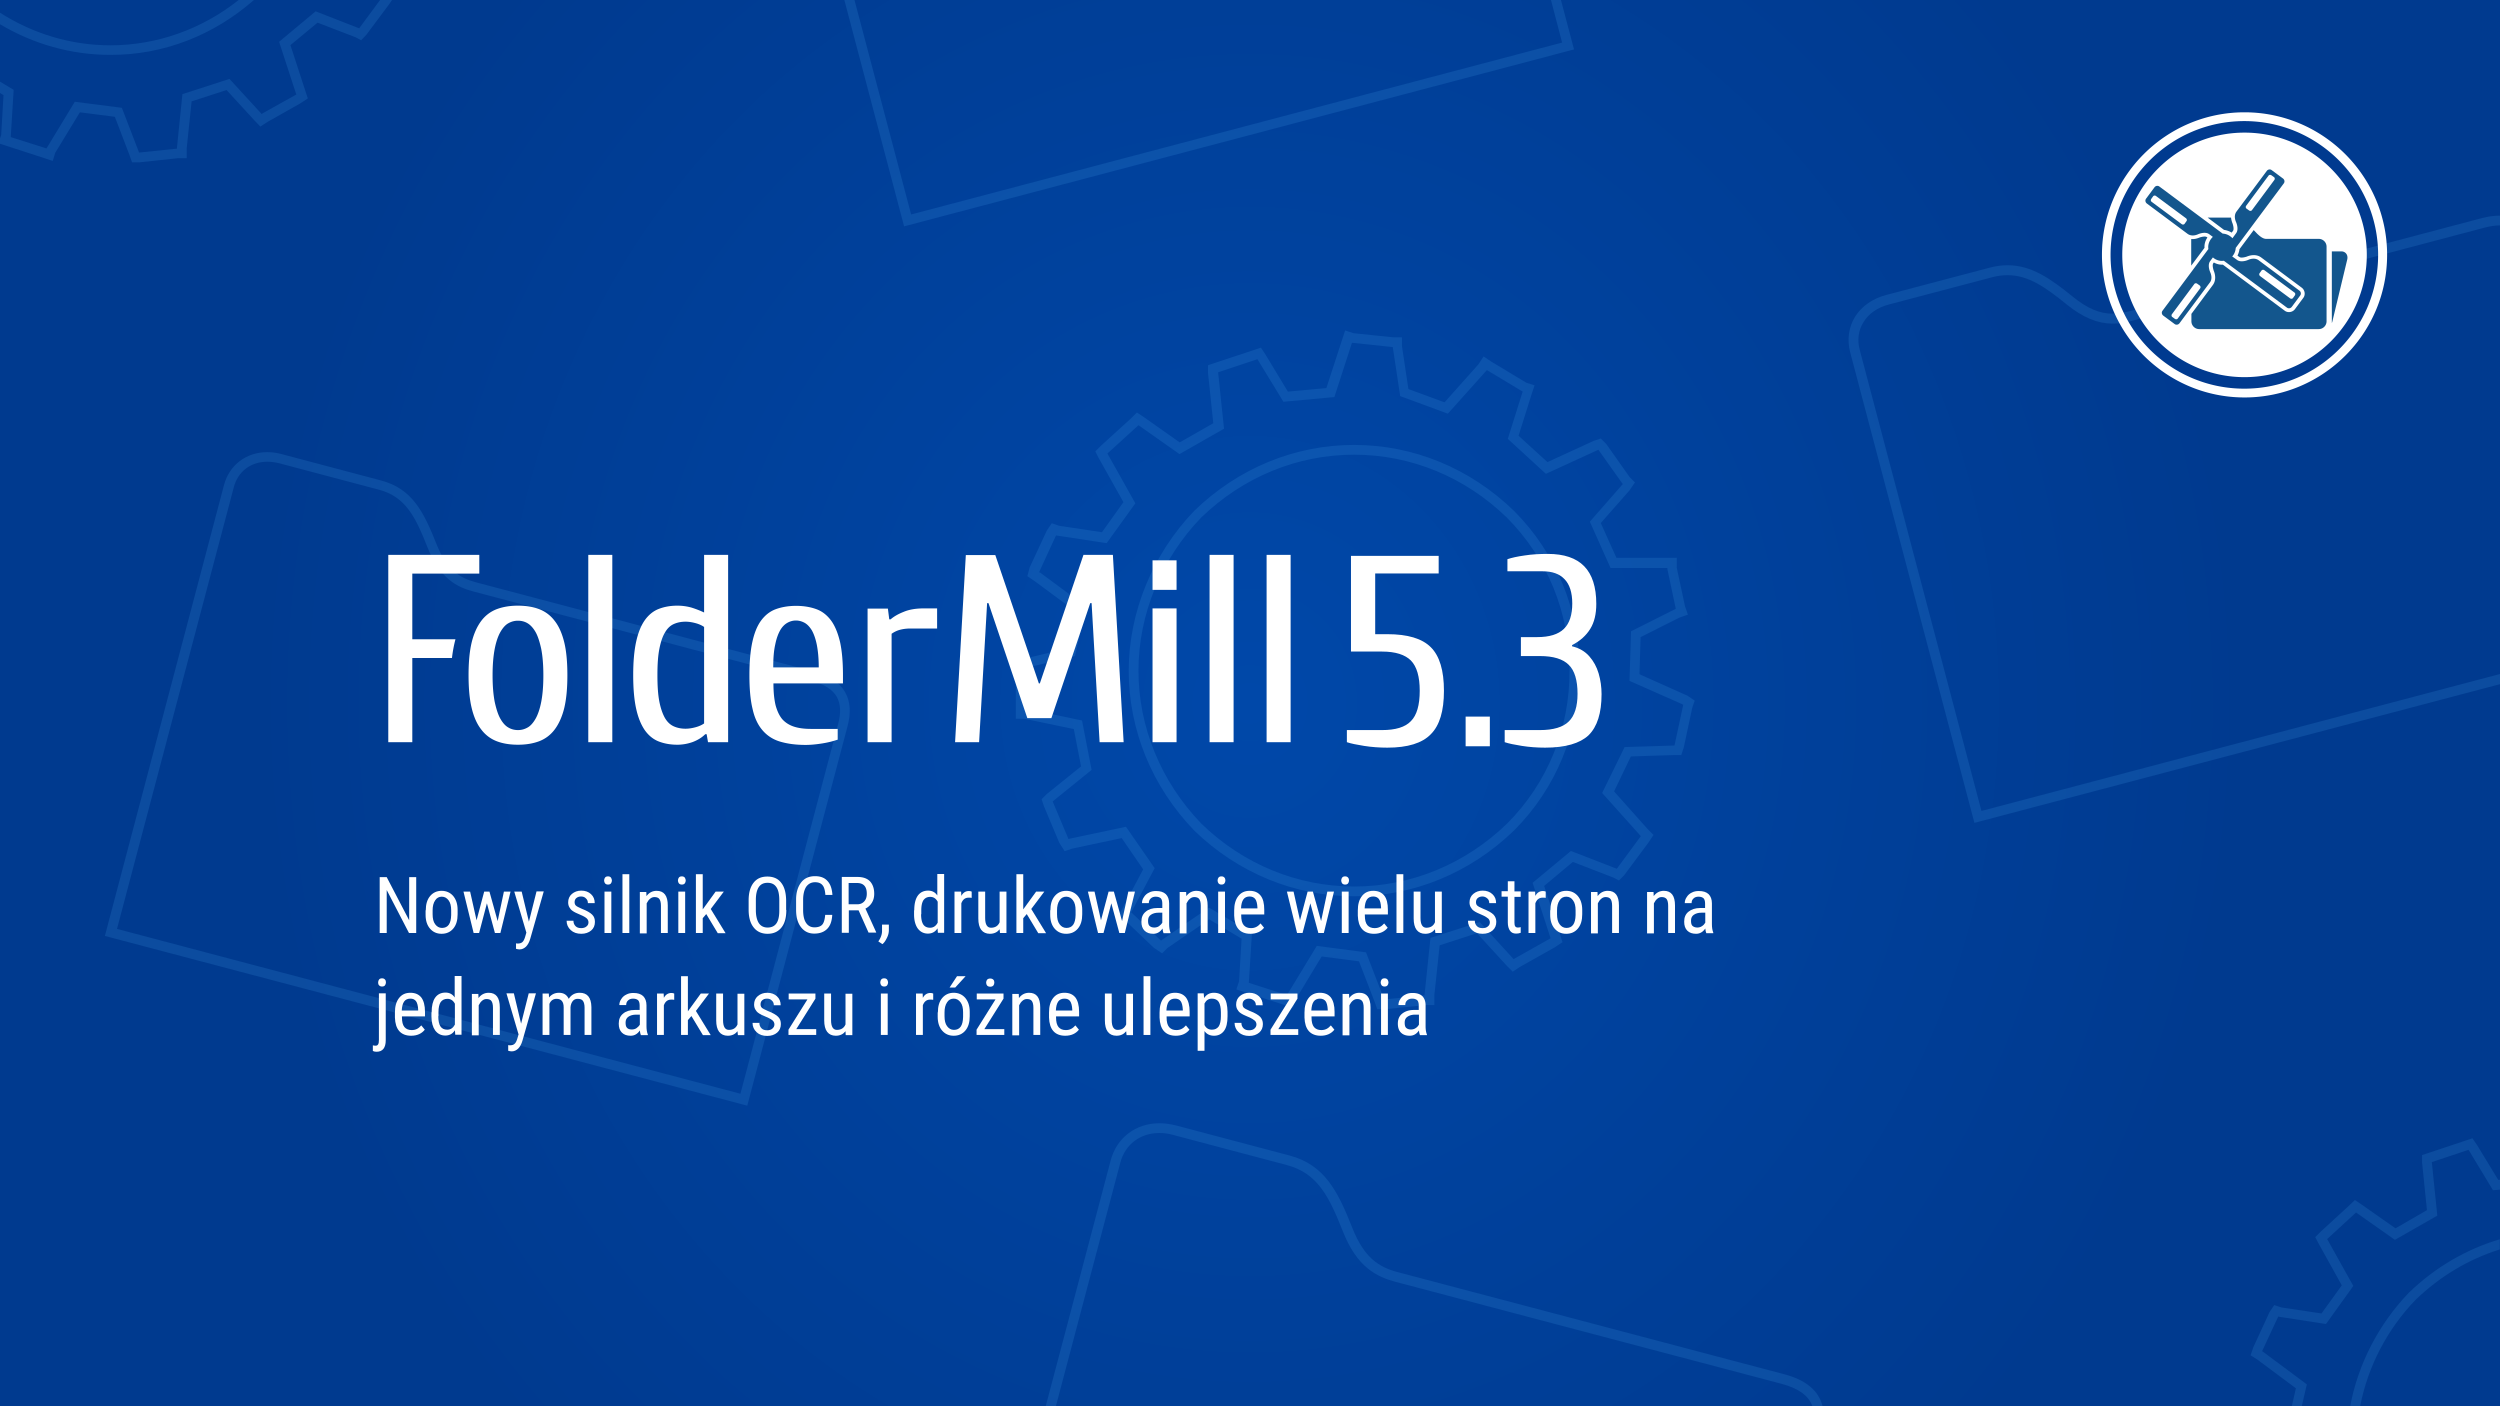 <svg xmlns="http://www.w3.org/2000/svg" viewBox="0 0 1280 720" xmlns:v="https://vecta.io/nano"><rect x="0" y="0" width="1280" height="720" fill="#808080" stroke="none"/><radialGradient id="A" cx="640" cy="336.197" r="511.189" gradientTransform="matrix(1 0 0 1.071 0 0)" gradientUnits="userSpaceOnUse"><stop offset="0" stop-color="#0048a9"/><stop offset="1" stop-color="#003a8f"/></radialGradient><path fill="url(#A)" d="M0 0h1280v720H0z"/><g opacity=".19" fill="#3e9ae5"><path d="M1203.3 720h5.1c3.9-20.2 13.8-39.4 28.4-54.5 12.5-12.1 27.2-20.8 43.1-25.8v-5.2c-17.2 5.1-33.2 14.4-46.7 27.5-15.4 16.1-25.9 36.5-29.9 58zm-289.8-16.4l-197.6-52.2c-10-2.6-17.4-7.4-23.5-22.7-7.4-18.7-14.1-32.3-32.2-37.1L602 576.2c-2.8-.7-5.6-1.1-8.4-1.1-12.1 0-21.8 7.4-24.9 18.9l-33.3 126h5.2l33-124.7c2.5-9.4 10.2-15.2 20-15.2 2.3 0 4.7.3 7.1 1l58.1 15.4c15.9 4.2 21.7 16.2 28.8 34.1 7.2 18.2 17.2 23.1 26.9 25.7l197.6 52.2c8.7 2.3 13.9 6 15.9 11.6h5.2c-2-8.1-8.6-13.6-19.7-16.5zM0 70.9v2.7l22.5 7.3 4.5 1.5 1.3-4.2 12.6-20.7 17.9 2.3 7.5 19.6 1.3 3.7h3.9L91.1 81h4.5v-5.1l2.5-24 17.9-5.8 14.5 15.8 2.8 2.9 3.7-2.4 16.8-9.5 3.8-2.5-8.9-27.3 13.9-11.5 19.5 7.5 2.8 1.5 2.6-2.7 11.8-15.8 1.4-2.1h-6.1l-10.7 14.5-22.3-8.7-18.7 15.6 8.7 26.7.1.3-17.2 9.6-.5.4-16.5-18-24.1 7.8-2.8 27.4v.5l-19.3 2h-.1l-8.8-22.9-24.1-3.1L23.8 76 5.5 70.2 7 46l-7-4.2v5.8l1.8 1.1L.6 69.2zm805.9-45.6L799.2 0h-5.1l5.7 21.8-333.3 88L437.5 0h-5.2l30.6 115.9zm161.2 130.6l53.1-14c2.6-.7 5.2-1 7.7-1 10.7 0 19.4 6.2 30.4 15.1 8.2 6.6 15.7 9.7 23.4 9.7 3 0 6.1-.4 9.7-1.4l180.5-47.7c3-.8 5.7-1.2 8.1-1.2v-5c-2.9 0-6 .4-9.4 1.3l-180.5 47.7c-3.2.8-5.9 1.2-8.4 1.2-6.6 0-12.9-2.6-20.3-8.6-11.4-9.2-21.1-16.2-33.5-16.2-2.9 0-6 .4-9 1.2l-53.1 14c-6.9 1.8-12.5 5.7-15.9 11-3.4 5.4-4.3 11.9-2.6 18.4l63.6 240.9 269.1-71v-5.2l-265.5 70.1-62.3-236c-1.4-5.2-.7-10.2 2-14.4 2.6-4.3 7.2-7.4 12.9-8.9zM130 0h-7.8c-18.9 15-41.9 23.2-65.7 23.2-20.1 0-39.6-5.9-56.5-16.7v5.9c17.1 10.2 36.5 15.7 56.5 15.7 26.9.1 52.8-9.9 73.5-28.1zm1048.5 720l2.6-11.2-22.3-16.6-.6-.4 8.1-17.4.1-.3 24.5 3.8 14-19.5-13.4-24 14.8-13.6 19.9 14 21.7-12.4-2.8-27.3v-.1l18.8-6.3 12.5 20.7 3.6-.3V604l-.9.1-10.7-17.6-2.5-3.7-25.8 8.6v3.8l2.5 24.4-16.1 9.3-17.1-12-3.7-2.5-2.8 2.7-14.8 13.6-2.7 2.7 1.5 2.9 12.1 21.8-10.4 14.4-20.6-3.1-3.6-1.2-2.4 3.6-8.3 18-1.4 4.1 3.6 2.3 19.6 14.6-2.1 9.2zM693.3 227.8c-30.3 0-59.3 11.9-81.8 33.7-21.3 22.1-33.6 52-33.6 81.9 0 30.3 11.9 59.4 33.6 81.9 22.4 21.7 51.5 33.6 81.8 33.6s59.3-11.9 81.8-33.6c21.7-21.7 33.6-50.8 33.6-81.9s-11.9-60.2-33.6-81.9c-22.5-21.8-51.5-33.7-81.8-33.7zm78.3 193.9c-21.5 20.8-49.3 32.2-78.3 32.2s-56.8-11.4-78.2-32.2c-20.7-21.5-32.2-49.4-32.2-78.4 0-28.6 11.7-57.2 32.1-78.3 21.5-20.8 49.3-32.2 78.3-32.2s56.8 11.4 78.2 32.2c20.7 20.8 32.1 48.6 32.1 78.4.1 29.7-11.3 57.6-32 78.3zm85.3-35.1h3.9l1.3-3.9 4.3-20.2 1.3-3.8-3.7-2.5-24.6-11 .6-19 19.9-10 4.3-1.5-1.5-4.4-4.2-19.6v-5.1h-30.9l-8-17.8 14.7-16.7 2.8-4.1-2.7-2.7-12-17-2.8-2.8-3.6 1.2-23.7 10.9-14.8-13.5 6.7-21.3 1.5-4.5-4.3-1.4-17.6-10.6-4.2-2.8-2.7 4.1-17.3 19.4-18.5-6.8-3.3-22v-4.5h-4.5l-20.3-2.1-4.3-1.4-9.6 29.5-19.7 1.8-11.3-18.7-2.5-3.8-27.1 9v3.9l2.7 25.8-17.2 9.8-18-12.7-3.9-2.6-2.8 2.8-15.7 14.3-2.8 2.8 1.5 3 12.9 23-11 15.4-21.9-3.3-3.8-1.3-2.5 3.7-8.8 18.9-1.2 4.5 3.7 2.5 20.8 15.4-4.3 19.1-21.8 5.3h-4.3V368h4.4l25.3 5.3 3.7 19.1-17.5 14.1-2.7 2.7 1.2 3.6 7.9 18.8 2.7 4.2 3.8-1.3 25.4-5.4 11 16-10.7 20.2-1.5 3 2.7 2.7 15 14.3 4.2 2.8 2.7-2.7 21.4-14.7 16.6 9.9-1.3 21.8-1.4 4.2 24.5 7.9 4.5 1.5 1.4-4.3 13.3-22 19.1 2.5 8 20.7 1.3 3.8h4.1l20.7-2.1h4.5v-5.2l2.7-25.4 19.1-6.2 15.3 16.7 3 3 3.8-2.5 17.8-10 3.9-2.6-9.4-28.8 14.7-12.3 20.7 8 2.9 1.5 2.7-2.7 12.4-16.7 2.6-3.9-2.8-2.8-17.4-19.5 8.6-17.9 21.9-.7zM820.3 406l19.7 22 .1.1-12.3 16.7h0l-23.5-9.1-19.6 16.3 9.1 28.1.1.3-18.3 10.3-.6.4-17.4-19-25.2 8.1-3 28.8v.6l-20.5 2.1h-.2l-9.3-24.1-25.2-3.3-15.3 25.2h0l-19.5-6.3 1.6-25.5-22-13-24.2 16.6-.3.3-.3-.2-14.8-14.1-.2-.2 12-22.6-14.7-21.2-28.8 6.1-.6.2-.2-.4-7.7-18.3-.2-.6 19.9-16.1-4.9-25.3-28.9-6.1V342l25.3-6.1 5.7-25.3-23.5-17.4-.6-.2 8.5-18.5.3-.4.3.1 25.5 3.9 14.7-20.4-14.3-25.5 15.8-14.4.1-.1 21 14.8 22.8-13-3-28.7v-.2l20.1-6.7 13.3 21.8 26.1-2.4 9-27.8 20.9 2.2 3.8 25.1 24.4 9 19.7-22 .3-.3 18.3 11h0l-7.6 24.2 19.5 17.9 26.4-12.1.5-.2 12.2 17.2.3.3-16.9 19.3 10.6 23.7h29.1v.6l4.3 20.3h0l-22.9 11.5-.8 25.4 27.1 12 .4.3-4.4 20.5-.1.3-25.5.8-11.5 23.5zm-403.5-62.1l-172.9-45.7c-8.7-2.3-15.1-6.4-20.4-19.6-6.5-16.4-12.4-28.4-28.4-32.6l-50.9-13.5c-2.5-.7-5-1-7.4-1-10.7 0-19.4 6.6-22.1 16.8l-61 230.9 328.9 86.9L433.9 372c1.9-7.1 1.5-12.9-1.2-17.6-2.7-4.9-8.1-8.5-15.9-10.5zm12.3 26.8l-50 189.3-319.2-84.4 59.8-226.1c2.1-8.1 8.7-13.1 17.2-13.1 2 0 4 .3 6.1.8l50.9 13.5c13.8 3.6 18.9 14.1 25 29.6 6.4 16.1 15.2 20.4 23.7 22.6l172.9 45.7c6.5 1.7 10.7 4.4 12.9 8.1 2 3.6 2.3 8.2.7 14z"/></g><g fill="#fff"><path d="M710.3 382.8c-4.1 0-8.1-.3-11.9-.9s-6.7-1.2-8.8-1.9v-6.2h18c6.9 0 11.9-1.5 14.8-4.6 3-3 4.5-8.2 4.5-15.5s-1.5-12.4-4.5-15.5c-3-3-7.9-4.6-14.8-4.6h-15.9v-49h44.9v9h-32.5v31.1h6.2c10.4 0 17.8 2.2 22.3 6.7s6.7 11.9 6.7 22.3c0 10.3-2.2 17.7-6.7 22.2-4.4 4.6-11.9 6.9-22.3 6.9zm40.1-.7v-15.2h12.4v15.2h-12.4zm40.7.7c-4.1 0-8.1-.3-11.9-.9s-6.7-1.2-8.8-1.9v-6.2h18c6.9 0 11.9-1.5 14.8-4.4 3-2.9 4.5-7.7 4.5-14.2 0-6.9-1.5-11.9-4.5-14.8-3-3-7.9-4.5-14.8-4.5h-9.7v-9.7h8.3c6.3 0 10.8-1.4 13.7-4.2s4.3-7.2 4.3-13c0-5.5-1.3-9.7-3.9-12.4-2.6-2.8-6.4-4.1-11.3-4.1h-18v-6.2c2.1-.7 5.1-1.4 8.8-1.9 3.8-.6 7.7-.8 11.9-.8 8.3 0 14.5 2.1 18.6 6.3s6.2 10.6 6.2 19.3c0 5.2-1 9.4-3.1 12.8s-5.2 6.2-9.3 8.3v.6c3.7.9 6.6 2.6 8.8 5.1s3.8 5.4 4.8 8.8 1.5 7 1.5 10.6c0 9.7-2.2 16.7-6.7 21.1-4.4 4.1-11.8 6.3-22.2 6.3zM213 477.7h-3.6l-11.4-22v22h-3.6v-28.6h3.6l11.5 22.1v-22.1h3.6v28.6zm5-11.6c0-3.1.7-5.5 2.2-7.3s3.5-2.7 5.9-2.7 4.4.9 5.9 2.6c1.5 1.8 2.3 4.1 2.3 7.2v2.2c0 3.1-.7 5.5-2.2 7.3s-3.5 2.7-6 2.7-4.4-.9-5.9-2.6-2.3-4.1-2.3-7.1v-2.3zm3.5 2c0 2.2.4 3.9 1.3 5.1s2 1.9 3.5 1.9c3.1 0 4.6-2.2 4.7-6.6v-2.4c0-2.2-.4-3.9-1.3-5.1s-2-1.9-3.5-1.9c-1.4 0-2.6.6-3.4 1.9-.9 1.3-1.3 3-1.3 5.1v2z"/><use href="#C"/><path d="M270.8 471.9l3.9-15.5h3.7l-6.9 24.2c-.5 1.8-1.3 3.2-2.2 4.1-1 .9-2 1.4-3.3 1.4-.5 0-1.1-.1-1.8-.3V483l.8.1c1 0 1.8-.2 2.4-.7s1-1.3 1.4-2.5l.7-2.4-6.2-21h3.8l3.7 15.4zm30.5.3c0-.7-.3-1.4-.8-1.9s-1.6-1.2-3.3-1.9c-1.9-.8-3.2-1.4-4-2-.8-.5-1.3-1.2-1.7-1.9s-.6-1.5-.6-2.5c0-1.7.6-3.2 1.9-4.3s2.9-1.7 4.8-1.7c2.1 0 3.7.6 5 1.8s1.9 2.7 1.9 4.6H301c0-1-.3-1.8-1-2.4-.6-.7-1.5-1-2.5-1s-1.8.3-2.4.8-.9 1.2-.9 2.1c0 .7.2 1.3.6 1.7s1.4 1 3.1 1.7c2.6 1 4.3 2 5.3 3s1.4 2.2 1.4 3.7c0 1.8-.6 3.3-1.9 4.4s-3 1.7-5.1 1.7c-2.2 0-4-.6-5.4-1.9s-2.1-2.9-2.1-4.8h3.5c0 1.2.4 2.1 1.1 2.8s1.6 1 2.9 1c1.1 0 2-.3 2.6-.8.8-.6 1.1-1.3 1.1-2.2z"/><use href="#D"/><path d="M322.2 477.7h-3.5v-30.1h3.5v30.1zm8.7-21.2l.1 2.3c1.3-1.8 3.1-2.7 5.2-2.7 3.8 0 5.7 2.5 5.7 7.5v14.1h-3.5v-13.9c0-1.7-.3-2.8-.8-3.5s-1.4-1-2.5-1c-.9 0-1.6.3-2.3.9s-1.2 1.3-1.7 2.3v15.4h-3.5v-21.2h3.3z"/><use href="#D" x="37.8"/><use href="#E"/><path d="M402.6 465.9c0 3.9-.8 6.9-2.5 9s-4 3.2-7.1 3.2c-2.9 0-5.3-1-7-3.1-1.7-2-2.6-4.9-2.7-8.7V461c0-3.8.8-6.8 2.5-9s4-3.2 7.1-3.2c3 0 5.4 1 7 3.1 1.7 2.1 2.5 5 2.6 8.9v5.1zm-3.6-5c0-3-.5-5.3-1.5-6.7-1-1.5-2.5-2.2-4.5-2.2s-3.5.7-4.5 2.2-1.5 3.7-1.5 6.6v5.1c0 2.9.5 5.1 1.5 6.7 1 1.5 2.5 2.3 4.5 2.3s3.5-.7 4.5-2.1 1.5-3.6 1.5-6.5v-5.4zm27.1 7.7c-.2 3.1-1 5.4-2.6 7s-3.8 2.4-6.6 2.4c-2.9 0-5.1-1.1-6.8-3.3s-2.5-5.1-2.5-8.9v-5.2c0-3.7.9-6.6 2.6-8.8s4.1-3.2 7.1-3.2c2.8 0 4.9.8 6.4 2.5 1.5 1.6 2.3 4 2.5 7.1h-3.6c-.2-2.3-.6-4-1.5-5-.8-1-2.1-1.5-3.8-1.5-1.9 0-3.4.8-4.5 2.3-1 1.5-1.6 3.8-1.6 6.7v5.2c0 2.9.5 5.1 1.5 6.6s2.4 2.3 4.3 2.3 3.2-.5 4-1.4 1.3-2.6 1.5-5h3.6zm13.5-2.5h-5v11.5H431V449h8c2.8 0 4.9.7 6.4 2.2 1.4 1.5 2.2 3.6 2.2 6.4 0 1.8-.4 3.3-1.2 4.6a7.98 7.98 0 0 1-3.3 3l5.5 12.1v.2h-3.9l-5.1-11.4zm-5.1-3.1h4.4c1.5 0 2.7-.5 3.6-1.5s1.3-2.3 1.3-3.9c0-3.7-1.7-5.5-5-5.5h-4.3V463zm17.3 20.4l-2.1-1.4c1.2-1.7 1.9-3.5 1.9-5.3v-3.3h3.5v2.8c0 1.3-.3 2.6-1 4s-1.3 2.4-2.3 3.2zm16.3-17.3c0-3.3.6-5.8 1.8-7.5s3-2.6 5.3-2.6c2 0 3.6.8 4.7 2.5v-11h3.5v30.1h-3.2l-.2-2.3c-1.1 1.8-2.8 2.7-4.9 2.7-2.2 0-3.9-.9-5.2-2.6-1.2-1.7-1.9-4.1-1.9-7.2v-2.1zm3.5 2c0 2.4.4 4.1 1.1 5.2s1.9 1.7 3.5 1.7c1.7 0 3-.9 3.9-2.6v-10.7c-.9-1.7-2.2-2.5-3.8-2.5s-2.7.6-3.5 1.7c-.7 1.1-1.1 2.8-1.1 5.1v2.1z"/><use href="#F"/><path d="M511.8 475.8c-1.2 1.5-2.8 2.3-5 2.3-1.9 0-3.4-.7-4.4-2s-1.5-3.3-1.5-5.8v-13.8h3.5V470c0 3.3 1 5 3 5 2.1 0 3.6-.9 4.4-2.8v-15.7h3.5v21.2H512l-.2-1.9z"/><use href="#E" x="164.1"/><path d="M537.8 466.1c0-3.1.7-5.5 2.2-7.3s3.5-2.7 5.9-2.7 4.4.9 5.9 2.6c1.5 1.8 2.3 4.1 2.3 7.2v2.2c0 3.1-.7 5.5-2.2 7.3s-3.5 2.7-6 2.7-4.4-.9-5.9-2.6-2.3-4.1-2.3-7.1v-2.3zm3.4 2c0 2.2.4 3.9 1.3 5.1s2 1.9 3.5 1.9c3.1 0 4.6-2.2 4.7-6.6v-2.4c0-2.2-.4-3.9-1.3-5.1s-2-1.9-3.5-1.9c-1.4 0-2.6.6-3.4 1.9-.9 1.3-1.3 3-1.3 5.1v2z"/><use href="#C" x="319.7"/><path d="M595.7 477.7c-.2-.5-.4-1.2-.5-2.3-1.2 1.8-2.8 2.7-4.7 2.7s-3.4-.5-4.5-1.6-1.6-2.6-1.6-4.6c0-2.2.7-3.9 2.2-5.1 1.5-1.3 3.5-1.9 6-1.9h2.5v-2.3c0-1.3-.3-2.2-.8-2.7-.6-.5-1.4-.8-2.6-.8-1 0-1.9.3-2.5.9-.7.6-1 1.4-1 2.4h-3.5c0-1.1.3-2.1 1-3.1.6-1 1.5-1.8 2.6-2.3 1.1-.6 2.3-.8 3.6-.8 2.2 0 3.8.5 5 1.6 1.1 1.1 1.7 2.7 1.7 4.7v10.7c0 1.6.2 3.1.7 4.3v.3h-3.6zm-4.7-2.8c.8 0 1.7-.2 2.4-.7s1.3-1.1 1.7-1.8v-5.1h-2c-1.6 0-2.9.4-3.9 1.1s-1.4 1.7-1.4 3c0 1.2.2 2.1.7 2.6.6.6 1.4.9 2.5.9zm16.3-18.4l.1 2.3c1.3-1.8 3.1-2.7 5.2-2.7 3.8 0 5.7 2.5 5.7 7.5v14.1h-3.5v-13.9c0-1.7-.3-2.8-.8-3.5s-1.4-1-2.5-1c-.9 0-1.6.3-2.3.9s-1.2 1.3-1.7 2.3v15.4H604v-21.2h3.3zm20.1-5.7c0 .6-.2 1.1-.5 1.5s-.8.6-1.5.6-1.1-.2-1.5-.6c-.3-.4-.5-.9-.5-1.5s.2-1.1.5-1.5.8-.6 1.5-.6 1.1.2 1.5.6c.4.5.5 1 .5 1.5zm-.2 26.9h-3.5v-21.2h3.5v21.2z"/><use href="#G"/><path d="M676.4 471.6l3.2-15.1h3.4l-5.2 21.2H675l-4.1-15.2-4 15.2h-2.8l-5.2-21.2h3.4l3.3 14.7 3.9-14.7h2.7l4.2 15.1zm14.3-20.8c0 .6-.2 1.1-.5 1.5s-.8.6-1.5.6-1.1-.2-1.5-.6c-.3-.4-.5-.9-.5-1.5s.2-1.1.5-1.5.8-.6 1.5-.6 1.1.2 1.5.6c.4.5.5 1 .5 1.5zm-.2 26.9H687v-21.2h3.5v21.2z"/><use href="#G" x="63.3"/><path d="M718.5 477.7H715v-30.1h3.5v30.1zm16.2-1.9c-1.2 1.5-2.8 2.3-5 2.3-1.9 0-3.4-.7-4.4-2s-1.5-3.3-1.5-5.8v-13.8h3.5V470c0 3.3 1 5 3 5 2.1 0 3.6-.9 4.4-2.8v-15.7h3.5v21.2h-3.3l-.2-1.9zm28.1-3.6c0-.7-.3-1.4-.8-1.9-.6-.5-1.6-1.2-3.3-1.9-1.9-.8-3.2-1.4-4-2-.8-.5-1.3-1.2-1.7-1.9s-.6-1.5-.6-2.5c0-1.7.6-3.2 1.9-4.3s2.9-1.7 4.8-1.7c2.1 0 3.7.6 5 1.8s1.9 2.7 1.9 4.6h-3.5c0-1-.3-1.8-1-2.4s-1.5-1-2.5-1-1.8.3-2.4.8-.9 1.2-.9 2.1c0 .7.2 1.3.6 1.7s1.4 1 3.1 1.7c2.6 1 4.3 2 5.3 3 .9 1 1.4 2.2 1.4 3.7 0 1.8-.6 3.3-1.9 4.4s-3 1.7-5.1 1.7c-2.2 0-4-.6-5.4-1.9s-2.1-2.9-2.1-4.8h3.5c0 1.2.4 2.1 1.1 2.8s1.6 1 2.9 1c1.2 0 2-.3 2.6-.8.8-.6 1.1-1.3 1.1-2.2zm12.6-20.9v5.1h3.2v2.8h-3.2v13.2c0 .8.1 1.5.4 1.9s.7.6 1.4.6c.5 0 .9-.1 1.4-.2v2.9c-.8.3-1.6.4-2.4.4-1.4 0-2.4-.5-3.1-1.5s-1.1-2.4-1.1-4.2v-13.2h-3.2v-2.8h3.2v-5.1h3.4z"/><use href="#F" x="293.9"/><path d="M793.8 466.1c0-3.1.7-5.5 2.2-7.3s3.5-2.7 5.9-2.7c2.5 0 4.4.9 5.9 2.6 1.5 1.8 2.3 4.1 2.3 7.2v2.2c0 3.1-.7 5.5-2.2 7.3s-3.5 2.7-6 2.7-4.4-.9-5.9-2.6-2.3-4.1-2.3-7.1v-2.3zm3.4 2c0 2.2.4 3.9 1.3 5.1s2 1.9 3.5 1.9c3.1 0 4.6-2.2 4.7-6.6v-2.4c0-2.2-.4-3.9-1.3-5.1-.9-1.3-2-1.9-3.5-1.9-1.4 0-2.6.6-3.4 1.9-.9 1.3-1.3 3-1.3 5.1v2z"/><use href="#H"/><use href="#H" x="28.7"/><path d="M873.6 477.7c-.2-.5-.4-1.2-.5-2.3-1.2 1.8-2.8 2.7-4.7 2.7s-3.4-.5-4.5-1.6-1.6-2.6-1.6-4.6c0-2.2.7-3.9 2.2-5.1s3.5-1.9 6-1.9h2.5v-2.3c0-1.3-.3-2.2-.8-2.7-.6-.5-1.4-.8-2.6-.8-1 0-1.9.3-2.5.9-.7.6-1 1.4-1 2.4h-3.5c0-1.1.3-2.1 1-3.1.6-1 1.5-1.8 2.6-2.3 1.1-.6 2.3-.8 3.6-.8 2.2 0 3.8.5 5 1.6 1.1 1.1 1.7 2.7 1.7 4.7v10.7c0 1.6.2 3.1.7 4.3v.3h-3.6zm-4.6-2.8c.8 0 1.7-.2 2.4-.7.8-.5 1.3-1.1 1.7-1.8v-5.1h-2c-1.6 0-2.9.4-3.9 1.1s-1.4 1.7-1.4 3c0 1.2.2 2.1.7 2.6s1.4.9 2.5.9zm-671.5 33.8v23.9c0 3.9-1.6 5.9-4.7 5.9-.7 0-1.3-.1-1.9-.4v-2.9c.4.1.8.2 1.4.2s1-.2 1.3-.7.4-1.2.4-2.3v-23.8h3.5zm.1-5.7c0 .6-.2 1.1-.5 1.5s-.8.6-1.5.6-1.1-.2-1.5-.6-.5-.9-.5-1.5.2-1.1.5-1.5.8-.6 1.5-.6 1.1.2 1.5.6.5 1 .5 1.5zm12.9 27.3c-2.6 0-4.7-.8-6.1-2.4s-2.1-3.9-2.2-6.9v-2.6c0-3.2.7-5.6 2.1-7.4s3.3-2.7 5.8-2.7 4.3.8 5.6 2.4c1.2 1.6 1.9 4 1.9 7.4v2.3h-11.8v.5c0 2.3.4 3.9 1.3 5 .9 1 2.1 1.5 3.7 1.5 1 0 1.9-.2 2.7-.6s1.5-1 2.2-1.8l1.8 2.2c-1.6 2-3.9 3.1-7 3.1zm-.4-19c-1.4 0-2.5.5-3.2 1.5s-1.1 2.5-1.2 4.6h8.4v-.5c-.1-2-.5-3.5-1.1-4.3-.7-.9-1.6-1.3-2.9-1.3zm10.9 7c0-3.3.6-5.8 1.8-7.5s3-2.6 5.3-2.6c2 0 3.6.8 4.7 2.5v-11h3.5v30.1h-3.2l-.2-2.3c-1.1 1.8-2.8 2.7-4.9 2.7-2.2 0-3.9-.9-5.2-2.6-1.2-1.7-1.9-4.1-1.9-7.2v-2.1zm3.4 2c0 2.4.4 4.1 1.1 5.2s1.9 1.7 3.5 1.7c1.7 0 3-.9 3.9-2.6v-10.7c-.9-1.7-2.2-2.5-3.8-2.5s-2.7.6-3.5 1.7c-.7 1.1-1.1 2.8-1.1 5.1v2.1z"/><use href="#I"/><path d="M266.8 524.1l3.9-15.5h3.7l-6.9 24.2c-.5 1.8-1.3 3.2-2.2 4.1-1 .9-2 1.4-3.3 1.4-.5 0-1.1-.1-1.8-.3v-2.9l.8.1c1 0 1.8-.2 2.4-.7s1-1.3 1.4-2.5l.7-2.4-6.2-21h3.8l3.7 15.5zm14.2-15.4l.1 2c1.3-1.6 3-2.4 5.1-2.4 2.4 0 4 1 5 3.1 1.3-2.1 3.2-3.1 5.6-3.1 3.9 0 5.9 2.4 6 7.3v14.3h-3.5v-14c0-1.5-.3-2.7-.8-3.4-.5-.8-1.5-1.1-2.8-1.1-1 0-1.9.4-2.5 1.2s-1 1.8-1.1 3.1v14.2h-3.5v-14.1c0-2.9-1.2-4.4-3.6-4.4-1.8 0-3 .9-3.7 2.6v15.9h-3.5v-21.2h3.2zm47.1 21.2c-.2-.5-.4-1.2-.5-2.3-1.2 1.8-2.8 2.7-4.7 2.7s-3.4-.5-4.5-1.6-1.6-2.6-1.6-4.6c0-2.2.7-3.9 2.2-5.1 1.5-1.3 3.5-1.9 6-1.9h2.5v-2.3c0-1.3-.3-2.2-.8-2.7-.6-.5-1.4-.8-2.6-.8-1 0-1.9.3-2.5.9-.7.6-1 1.4-1 2.4h-3.5c0-1.1.3-2.1 1-3.1.6-1 1.5-1.8 2.6-2.3 1.1-.6 2.3-.8 3.6-.8 2.2 0 3.8.5 5 1.6 1.1 1.1 1.7 2.7 1.7 4.7v10.7c0 1.6.2 3.1.7 4.3v.3h-3.6zm-4.6-2.8c.8 0 1.7-.2 2.4-.7s1.3-1.1 1.7-1.8v-5.1h-2c-1.6 0-2.9.4-3.9 1.1s-1.4 1.7-1.4 3c0 1.2.2 2.1.7 2.6.5.6 1.3.9 2.5.9z"/><use href="#F" x="-152.3" y="52.2"/><use href="#E" x="-7.6" y="52.2"/><use href="#J"/><path d="M396.5 524.5c0-.7-.3-1.4-.8-1.9s-1.6-1.2-3.3-1.9c-1.9-.8-3.2-1.4-4-2-.8-.5-1.3-1.2-1.7-1.9s-.6-1.5-.6-2.5c0-1.7.6-3.2 1.9-4.3s2.9-1.7 4.8-1.7c2.1 0 3.7.6 5 1.8s1.9 2.7 1.9 4.6h-3.5c0-1-.3-1.8-1-2.4-.6-.7-1.5-1-2.5-1s-1.8.3-2.4.8-.9 1.2-.9 2.1c0 .7.2 1.3.6 1.7s1.4 1 3.1 1.7c2.6 1 4.3 2 5.3 3s1.4 2.2 1.4 3.7c0 1.8-.6 3.3-1.9 4.4s-3 1.7-5.1 1.7c-2.2 0-4-.6-5.4-1.9s-2.1-2.9-2.1-4.8h3.5c0 1.2.4 2.1 1.1 2.8s1.6 1 2.9 1c1.1 0 2-.3 2.6-.8.8-.7 1.1-1.4 1.1-2.2z"/><use href="#K"/><path d="M432.9 528c-1.2 1.5-2.8 2.3-5 2.3-1.9 0-3.4-.7-4.4-2s-1.5-3.3-1.5-5.8v-13.8h3.5v13.6c0 3.3 1 5 3 5 2.1 0 3.6-.9 4.4-2.8v-15.7h3.5V530H433l-.1-2zm21.8-25c0 .6-.2 1.1-.5 1.5s-.8.6-1.5.6-1.1-.2-1.5-.6c-.3-.4-.5-.9-.5-1.5s.2-1.1.5-1.5.8-.6 1.5-.6 1.1.2 1.5.6c.3.5.5 1 .5 1.5zm-.3 26.9H451v-21.2h3.5v21.2zm23.4-18c-.5-.1-1-.1-1.6-.1-1.8 0-3 1-3.7 2.9v15.2H469v-21.2h3.4l.1 2.2c.9-1.7 2.2-2.5 3.9-2.5.5 0 1 .1 1.4.3v3.2zm2.4 6.4c0-3.1.7-5.5 2.2-7.3s3.5-2.7 5.9-2.7 4.4.9 5.9 2.6c1.5 1.8 2.3 4.1 2.3 7.2v2.2c0 3.1-.7 5.5-2.2 7.3s-3.5 2.7-6 2.7-4.4-.9-5.9-2.6-2.3-4.1-2.3-7.1v-2.3zm3.4 2c0 2.2.4 3.9 1.3 5.1s2 1.9 3.5 1.9c3.1 0 4.6-2.2 4.7-6.6v-2.4c0-2.2-.4-3.9-1.3-5.1s-2-1.9-3.5-1.9c-1.4 0-2.6.6-3.4 1.9-.9 1.3-1.3 3-1.3 5.1v2zm6.4-20.5h4.4l-5.3 5.8h-2.9l3.8-5.8zm14 27.1h10.2v3H500v-2.7l9.7-15.5h-9.6v-3h13.7v2.6l-9.8 15.6zm.9-23.8c0-.6.2-1.1.5-1.5.4-.4.9-.6 1.6-.6s1.2.2 1.6.6.5.9.5 1.5-.2 1.1-.5 1.5c-.4.4-.9.6-1.6.6s-1.2-.2-1.6-.6c-.3-.4-.5-.9-.5-1.5z"/><use href="#I" x="276.7"/><use href="#L"/><use href="#J" x="199"/><path d="M589 529.9h-3.5v-30.1h3.5v30.1z"/><use href="#L" x="56.6"/><path d="M628.5 520.3c0 3.4-.6 5.9-1.8 7.5s-2.9 2.5-5.1 2.5c-2.1 0-3.8-.8-4.9-2.4V538h-3.5v-29.4h3.1l.2 2.4c1.2-1.8 2.8-2.7 5-2.7 2.3 0 4.1.8 5.2 2.4 1.2 1.6 1.7 4 1.8 7.3v2.3zm-3.4-2c0-2.4-.4-4.1-1.1-5.3-.7-1.1-1.9-1.7-3.5-1.7-1.7 0-2.9.8-3.8 2.5v11c.8 1.6 2.1 2.4 3.8 2.4 1.6 0 2.7-.6 3.5-1.7.7-1.1 1.1-2.9 1.1-5.2v-2zm18.2 6.2c0-.7-.3-1.4-.8-1.9-.6-.5-1.6-1.2-3.3-1.9-1.9-.8-3.2-1.4-4-2-.8-.5-1.3-1.2-1.7-1.9s-.6-1.5-.6-2.5c0-1.7.6-3.2 1.9-4.3s2.9-1.7 4.8-1.7c2.1 0 3.7.6 5 1.8s1.9 2.7 1.9 4.6H643c0-1-.3-1.8-1-2.4s-1.5-1-2.5-1-1.8.3-2.4.8-.9 1.2-.9 2.1c0 .7.2 1.3.6 1.7s1.4 1 3.1 1.7c2.6 1 4.3 2 5.3 3 .9 1 1.4 2.2 1.4 3.7 0 1.8-.6 3.3-1.9 4.4s-3 1.7-5.1 1.7c-2.2 0-4-.6-5.4-1.9s-2.1-2.9-2.1-4.8h3.5c0 1.2.4 2.1 1.1 2.8s1.6 1 2.9 1c1.1 0 2-.3 2.6-.8.8-.7 1.1-1.4 1.1-2.2z"/><use href="#K" x="246.8"/><path d="M676.2 530.3c-2.6 0-4.7-.8-6.1-2.4s-2.1-3.9-2.2-6.9v-2.6c0-3.2.7-5.6 2.1-7.4s3.3-2.7 5.8-2.7 4.3.8 5.6 2.4c1.2 1.6 1.9 4 1.9 7.4v2.3h-11.8v.5c0 2.3.4 3.9 1.3 5 .9 1 2.1 1.5 3.7 1.5 1 0 1.9-.2 2.7-.6s1.5-1 2.2-1.8l1.8 2.2c-1.6 2-3.9 3.1-7 3.1zm-.4-19c-1.4 0-2.5.5-3.2 1.5s-1.1 2.5-1.2 4.6h8.4v-.5c-.1-2-.5-3.5-1.1-4.3s-1.6-1.3-2.9-1.3zm14.9-2.6l.1 2.3c1.3-1.8 3.1-2.7 5.2-2.7 3.8 0 5.7 2.5 5.7 7.5v14.1h-3.5V516c0-1.7-.3-2.8-.8-3.5-.6-.7-1.4-1-2.5-1-.9 0-1.6.3-2.3.9s-1.2 1.3-1.7 2.3v15.4h-3.5v-21.2h3.3z"/><use href="#D" x="397.6" y="52.2"/><path d="M727 529.9c-.2-.5-.4-1.2-.5-2.3-1.2 1.8-2.8 2.7-4.7 2.7s-3.4-.5-4.5-1.6-1.6-2.6-1.6-4.6c0-2.2.7-3.9 2.2-5.1s3.5-1.9 6-1.9h2.5v-2.3c0-1.3-.3-2.2-.8-2.7-.6-.5-1.4-.8-2.6-.8-1 0-1.9.3-2.5.9-.7.6-1 1.4-1 2.4H716c0-1.1.3-2.1 1-3.1.6-1 1.5-1.8 2.6-2.3 1.1-.6 2.3-.8 3.6-.8 2.2 0 3.8.5 5 1.6 1.1 1.1 1.7 2.7 1.7 4.7v10.7c0 1.6.2 3.1.7 4.3v.3H727zm-4.6-2.8c.8 0 1.7-.2 2.4-.7.8-.5 1.3-1.1 1.7-1.8v-5.1h-2c-1.6 0-2.9.4-3.9 1.1s-1.4 1.7-1.4 3c0 1.2.2 2.1.7 2.6s1.3.9 2.5.9zM211.2 293.7h34.2v-9.6h-46.6V380h12.3v-43.1h20.3c.4-3.4 1-6.6 1.8-9.6h-22.1v-33.6zm437.3-9.5V380h12.3v-95.9h-12.3zM619.3 380h12.3v-95.9h-12.3V380zm-29.2-78h12.3v-15.1h-12.3V302zm0 78h12.3v-68.5h-12.3V380zm-35.4-95.8l-22.3 65.7h-.5l-22.3-65.7h-15.1L489 380h12.3l4.1-71.2h.7l19.9 58.9h12.3l19.9-58.9h.7L563 380h12.3l-5.5-95.9h-15.1zm-92.1 29.1c-2.8 1.1-5 2.4-6.6 3.8h-.7l-.7-5.5h-10.4V380h12.3v-55.5c1.4-1 2.9-1.7 4.5-2.1s3.3-.6 5.1-.6h13.7v-10.3H473c-4.2 0-7.6.6-10.4 1.8zm-37.1 4.4c-2-2.7-4.5-4.7-7.5-5.8s-6.5-1.7-10.4-1.7-7.4.6-10.4 1.7-5.5 3.1-7.5 5.8-3.5 6.4-4.5 11-1.5 10.3-1.5 17.1.5 12.6 1.6 17.1c1 4.6 2.7 8.2 5.1 11 2.3 2.7 5.3 4.7 9 5.8s8 1.7 13.1 1.7c2.7 0 5.6-.3 8.7-.8s5.6-1.2 7.7-1.9v-5.5h-13.7c-3.5 0-6.4-.4-8.8-1.2s-4.4-2.1-5.9-3.8c-1.5-1.8-2.6-4.2-3.4-7.1-.7-3-1.1-6.7-1.1-11.2h35.6v-4.1c0-6.8-.5-12.6-1.5-17.1-1.1-4.6-2.6-8.3-4.6-11zm-29.6 24c0-4.7.3-8.5 1-11.6.6-3.1 1.5-5.5 2.5-7.3s2.3-3.1 3.7-3.9 2.9-1.2 4.4-1.2c1.6 0 3 .4 4.5 1.2 1.4.8 2.6 2.1 3.7 3.9 1 1.8 1.9 4.3 2.5 7.3.6 3.1 1 6.9 1 11.6h-23.3zm-35.4-28.1c-2.1-1-4.2-1.8-6.4-2.5a26.83 26.83 0 0 0-7.3-1c-3.6 0-6.8.6-9.6 1.7s-5.2 3.1-7.1 5.8-3.4 6.4-4.4 11-1.5 10.3-1.5 17.1.5 12.6 1.5 17.1c1 4.6 2.5 8.2 4.4 11 1.9 2.7 4.3 4.7 7.1 5.8s6 1.7 9.6 1.7c2.7 0 5.4-.5 7.9-1.4 2.6-1 4.7-2.3 6.4-4h.7l.7 4.1h10.3v-95.9h-12.3v29.5zm0 56.8c-1 .7-2.4 1.4-4.2 1.9s-3.6.8-5.3.8c-2.2 0-4.2-.4-6-1.2s-3.3-2.2-4.5-4.2c-1.2-2.1-2.2-4.9-2.9-8.4-.7-3.6-1-8.1-1-13.6s.3-10 1-13.5 1.6-6.3 2.9-8.4c1.2-2.1 2.7-3.5 4.5-4.3s3.8-1.2 6-1.2c1.7 0 3.5.3 5.3.8s3.2 1.2 4.2 1.9v49.4zm-59.3 9.6h12.3v-95.9h-12.3V380zM284 317.9c-2.1-2.8-4.8-4.8-7.9-6s-6.8-1.8-10.9-1.8-7.7.6-10.9 1.8c-3.1 1.2-5.8 3.2-7.9 6s-3.8 6.5-4.9 11c-1.1 4.6-1.6 10.2-1.6 16.8s.5 12.3 1.6 16.8c1.1 4.6 2.7 8.2 4.9 11 2.1 2.8 4.8 4.8 7.9 6s6.8 1.8 10.9 1.8 7.7-.6 10.9-1.8c3.1-1.2 5.8-3.2 7.9-6s3.8-6.5 4.9-11c1.1-4.6 1.6-10.2 1.6-16.8s-.5-12.3-1.6-16.8-2.7-8.2-4.9-11zm-6.9 41.5c-.7 3.6-1.7 6.5-2.9 8.6s-2.6 3.7-4.1 4.5c-1.6.9-3.2 1.3-4.9 1.3s-3.4-.4-4.9-1.3c-1.6-.9-2.9-2.4-4.1-4.5s-2.1-5-2.9-8.6c-.7-3.6-1.1-8.1-1.1-13.6s.4-10 1.1-13.6 1.7-6.5 2.9-8.6 2.6-3.7 4.1-4.5c1.6-.9 3.2-1.3 4.9-1.3s3.4.4 4.9 1.3 2.9 2.4 4.1 4.5 2.1 5 2.9 8.6c.7 3.6 1.1 8.1 1.1 13.6s-.4 10-1.1 13.6zm934.7-228.9c0 34.5-28.1 62.6-62.6 62.6s-62.6-28.1-62.6-62.6 28.1-62.6 62.6-62.6 62.6 28.1 62.6 62.6zm10.4 0c0 40.3-32.8 73-73 73s-73-32.8-73-73c0-40.3 32.8-73 73-73s73 32.8 73 73zm-4.6 0c0-37.7-30.7-68.5-68.5-68.5-37.7 0-68.5 30.7-68.5 68.5s30.7 68.5 68.5 68.5 68.5-30.7 68.5-68.5z"/></g><path fill="#13568d" d="M1129.9 121.4c-.8-.6-2.8-.1-3.7.2-1.4.6-2.8.9-4.3.8V136l6.8-9.1a8.41 8.41 0 0 1 1.5-5.3l-.3-.2zm57.3.9h-26.9c-1.8 0-3.4-1.5-4.6-2.6l-1.8-1.9-7.3 9.8c-.1 1.1-.5 2.2-1 3.3l1 .7c.8.6 2.8.1 3.7-.2 2.4-1 5.2-1.2 7.4.4l20.8 15.5c1.6 1.2 2 3.6.8 5.2l-4.3 5.8c-1.2 1.6-3.6 2-5.2.8l-31.7-23.6c-1.6.1-3.2-.3-4.6-1.1l-.3.4c-.6.8-.1 2.8.2 3.7 1 2.4 1.2 5.2-.4 7.4l-11 14.8v3.8c0 2.2 1.8 4 4 4h61.2c2.2 0 4-1.8 4-4v-38.2c0-2.2-1.8-4-4-4zm-55.6 17c-.6-1.4-1.2-4 0-5.6l1.4-1.9c.2.1.3.3.5.4 1.5 1.1 3.4 1.6 5.1 1.3l32.3 24c.8.6 1.9.4 2.5-.4l4.3-5.8c.6-.8.4-1.9-.4-2.5l-20.8-15.5c-1.9-1.4-4.2-.8-5.5-.2-1.4.6-4 1.2-5.6 0l-2.5-1.8c.1-.2.3-.3.4-.5.9-1.2 1.3-2.5 1.4-3.9l24.6-33c.6-.8.4-1.9-.4-2.5l-5.8-4.3c-.8-.6-1.9-.4-2.5.4l-15.5 20.8c-1.4 1.9-.8 4.2-.2 5.5.6 1.4 1.2 4 0 5.6l-1.9 2.6c-.3-.4-.7-.7-1.1-1-1.2-.9-2.5-1.3-3.9-1.4l-32.4-24.1c-.8-.6-1.9-.4-2.5.4l-4.3 5.8c-.6.8-.4 1.9.4 2.5l20.8 15.5c1.9 1.4 4.2.8 5.5.2 1.4-.6 4-1.2 5.6 0l1.9 1.4c-.4.3-.7.7-1 1.1-1.1 1.5-1.6 3.4-1.3 5.1l-23.5 31.6c-.6.8-.4 1.9.4 2.5l5.8 4.3c.8.6 1.9.4 2.5-.4l15.5-20.8c1.4-1.7.8-4.1.2-5.4zm25.3.6l1-1.4c.3-.4.9-.5 1.4-.2l15.5 11.5c.4.3.5.9.2 1.4l-1 1.4c-.3.4-.9.5-1.4.2l-15.5-11.5c-.4-.4-.5-1-.2-1.4zm-6.9-34.5l11.5-15.5c.3-.4.9-.5 1.4-.2l1.4 1c.4.3.5.9.2 1.4l-11.5 15.5c-.3.4-.9.5-1.4.2l-1.4-1c-.4-.3-.5-.9-.2-1.4zm-30.5 7.8l-1 1.4c-.3.4-.9.5-1.4.2l-15.5-11.5c-.4-.3-.5-.9-.2-1.4l1-1.4c.3-.4.9-.5 1.4-.2l15.5 11.5c.4.4.5 1 .2 1.4zm7 34.4l-11.5 15.5c-.3.4-.9.5-1.4.2l-1.4-1c-.4-.3-.5-.9-.2-1.4l11.5-15.5c.3-.4.9-.5 1.4-.2l1.4 1c.4.4.5 1 .2 1.4zm72.2-18.9h-4.8v36.7h0c.1-.2.1-.3.2-.5l7.7-32.1c.5-2.3-.9-4.1-3.1-4.1zm-56.1-9.6l.7-.9c.6-.8.1-2.8-.2-3.7-.4-1-.7-2-.8-3.1h-12l8.4 6.3c1.4.2 2.8.7 3.9 1.4z"/><defs ><path id="C" d="M254.8 471.6l3.2-15.1h3.4l-5.2 21.2h-2.8l-4.1-15.2-4 15.2h-2.8l-5.2-21.2h3.4l3.3 14.7 3.9-14.7h2.7l4.2 15.1z"/><path id="D" d="M313.3 450.8c0 .6-.2 1.1-.5 1.5s-.8.6-1.5.6-1.1-.2-1.5-.6c-.3-.4-.5-.9-.5-1.5s.2-1.1.5-1.5.8-.6 1.5-.6 1.1.2 1.5.6c.3.5.5 1 .5 1.5zm-.3 26.9h-3.5v-21.2h3.5v21.2z"/><path id="E" d="M361.6 468l-1.8 2.1v7.6h-3.5v-30.1h3.5v18l6.6-9.1h4.2l-6.7 8.9 7.6 12.4h-4l-5.9-9.8z"/><path id="F" d="M497.5 459.7c-.5-.1-1-.1-1.6-.1-1.8 0-3 1-3.7 2.9v15.2h-3.5v-21.2h3.4l.1 2.2c.9-1.7 2.2-2.5 3.9-2.5.5 0 1 .1 1.4.3v3.2z"/><path id="G" d="M640.2 478.1c-2.6 0-4.7-.8-6.1-2.4s-2.1-3.9-2.2-6.9v-2.6c0-3.2.7-5.6 2.1-7.4s3.3-2.7 5.8-2.7 4.3.8 5.6 2.4 1.9 4 1.9 7.4v2.3h-11.8v.5c0 2.3.4 3.9 1.3 5 .9 1 2.1 1.5 3.7 1.5 1 0 1.9-.2 2.7-.6s1.5-1 2.2-1.8l1.8 2.2c-1.6 2-3.9 3.1-7 3.1zm-.4-19.1c-1.4 0-2.5.5-3.2 1.5s-1.1 2.5-1.2 4.6h8.4v-.5c-.1-2-.5-3.5-1.1-4.3s-1.6-1.3-2.9-1.3z"/><path id="H" d="M817.9 456.5l.1 2.3c1.3-1.8 3.1-2.7 5.2-2.7 3.8 0 5.7 2.5 5.7 7.5v14.1h-3.5v-13.9c0-1.7-.3-2.8-.8-3.5-.6-.7-1.4-1-2.5-1-.9 0-1.6.3-2.3.9s-1.2 1.3-1.7 2.3v15.4h-3.5v-21.2h3.3z"/><path id="I" d="M244.9 508.7l.1 2.3c1.3-1.8 3.1-2.7 5.2-2.7 3.8 0 5.7 2.5 5.7 7.5v14.1h-3.5V516c0-1.7-.3-2.8-.8-3.5s-1.4-1-2.5-1c-.9 0-1.6.3-2.3.9s-1.2 1.3-1.7 2.3v15.4h-3.5v-21.2h3.3z"/><path id="J" d="M377.6 528c-1.2 1.5-2.8 2.3-5 2.3-1.9 0-3.4-.7-4.4-2s-1.5-3.3-1.5-5.8v-13.8h3.5v13.6c0 3.3 1 5 3 5 2.1 0 3.6-.9 4.4-2.8v-15.7h3.5V530h-3.3l-.2-2z"/><path id="K" d="M407.7 526.9h10.2v3h-14.2v-2.7l9.7-15.5h-9.6v-3h13.7v2.6l-9.8 15.6z"/><path id="L" d="M545.4 530.3c-2.6 0-4.7-.8-6.1-2.4s-2.1-3.9-2.2-6.9v-2.6c0-3.2.7-5.6 2.1-7.4s3.3-2.7 5.8-2.7 4.3.8 5.6 2.4c1.2 1.6 1.9 4 1.9 7.4v2.3h-11.8v.5c0 2.3.4 3.9 1.3 5 .9 1 2.1 1.5 3.7 1.5 1 0 1.9-.2 2.7-.6s1.5-1 2.2-1.8l1.8 2.2c-1.6 2-3.9 3.1-7 3.1zm-.4-19c-1.4 0-2.5.5-3.2 1.5s-1.1 2.5-1.2 4.6h8.4v-.5c-.1-2-.5-3.5-1.1-4.3-.6-.9-1.6-1.3-2.9-1.3z"/></defs></svg>